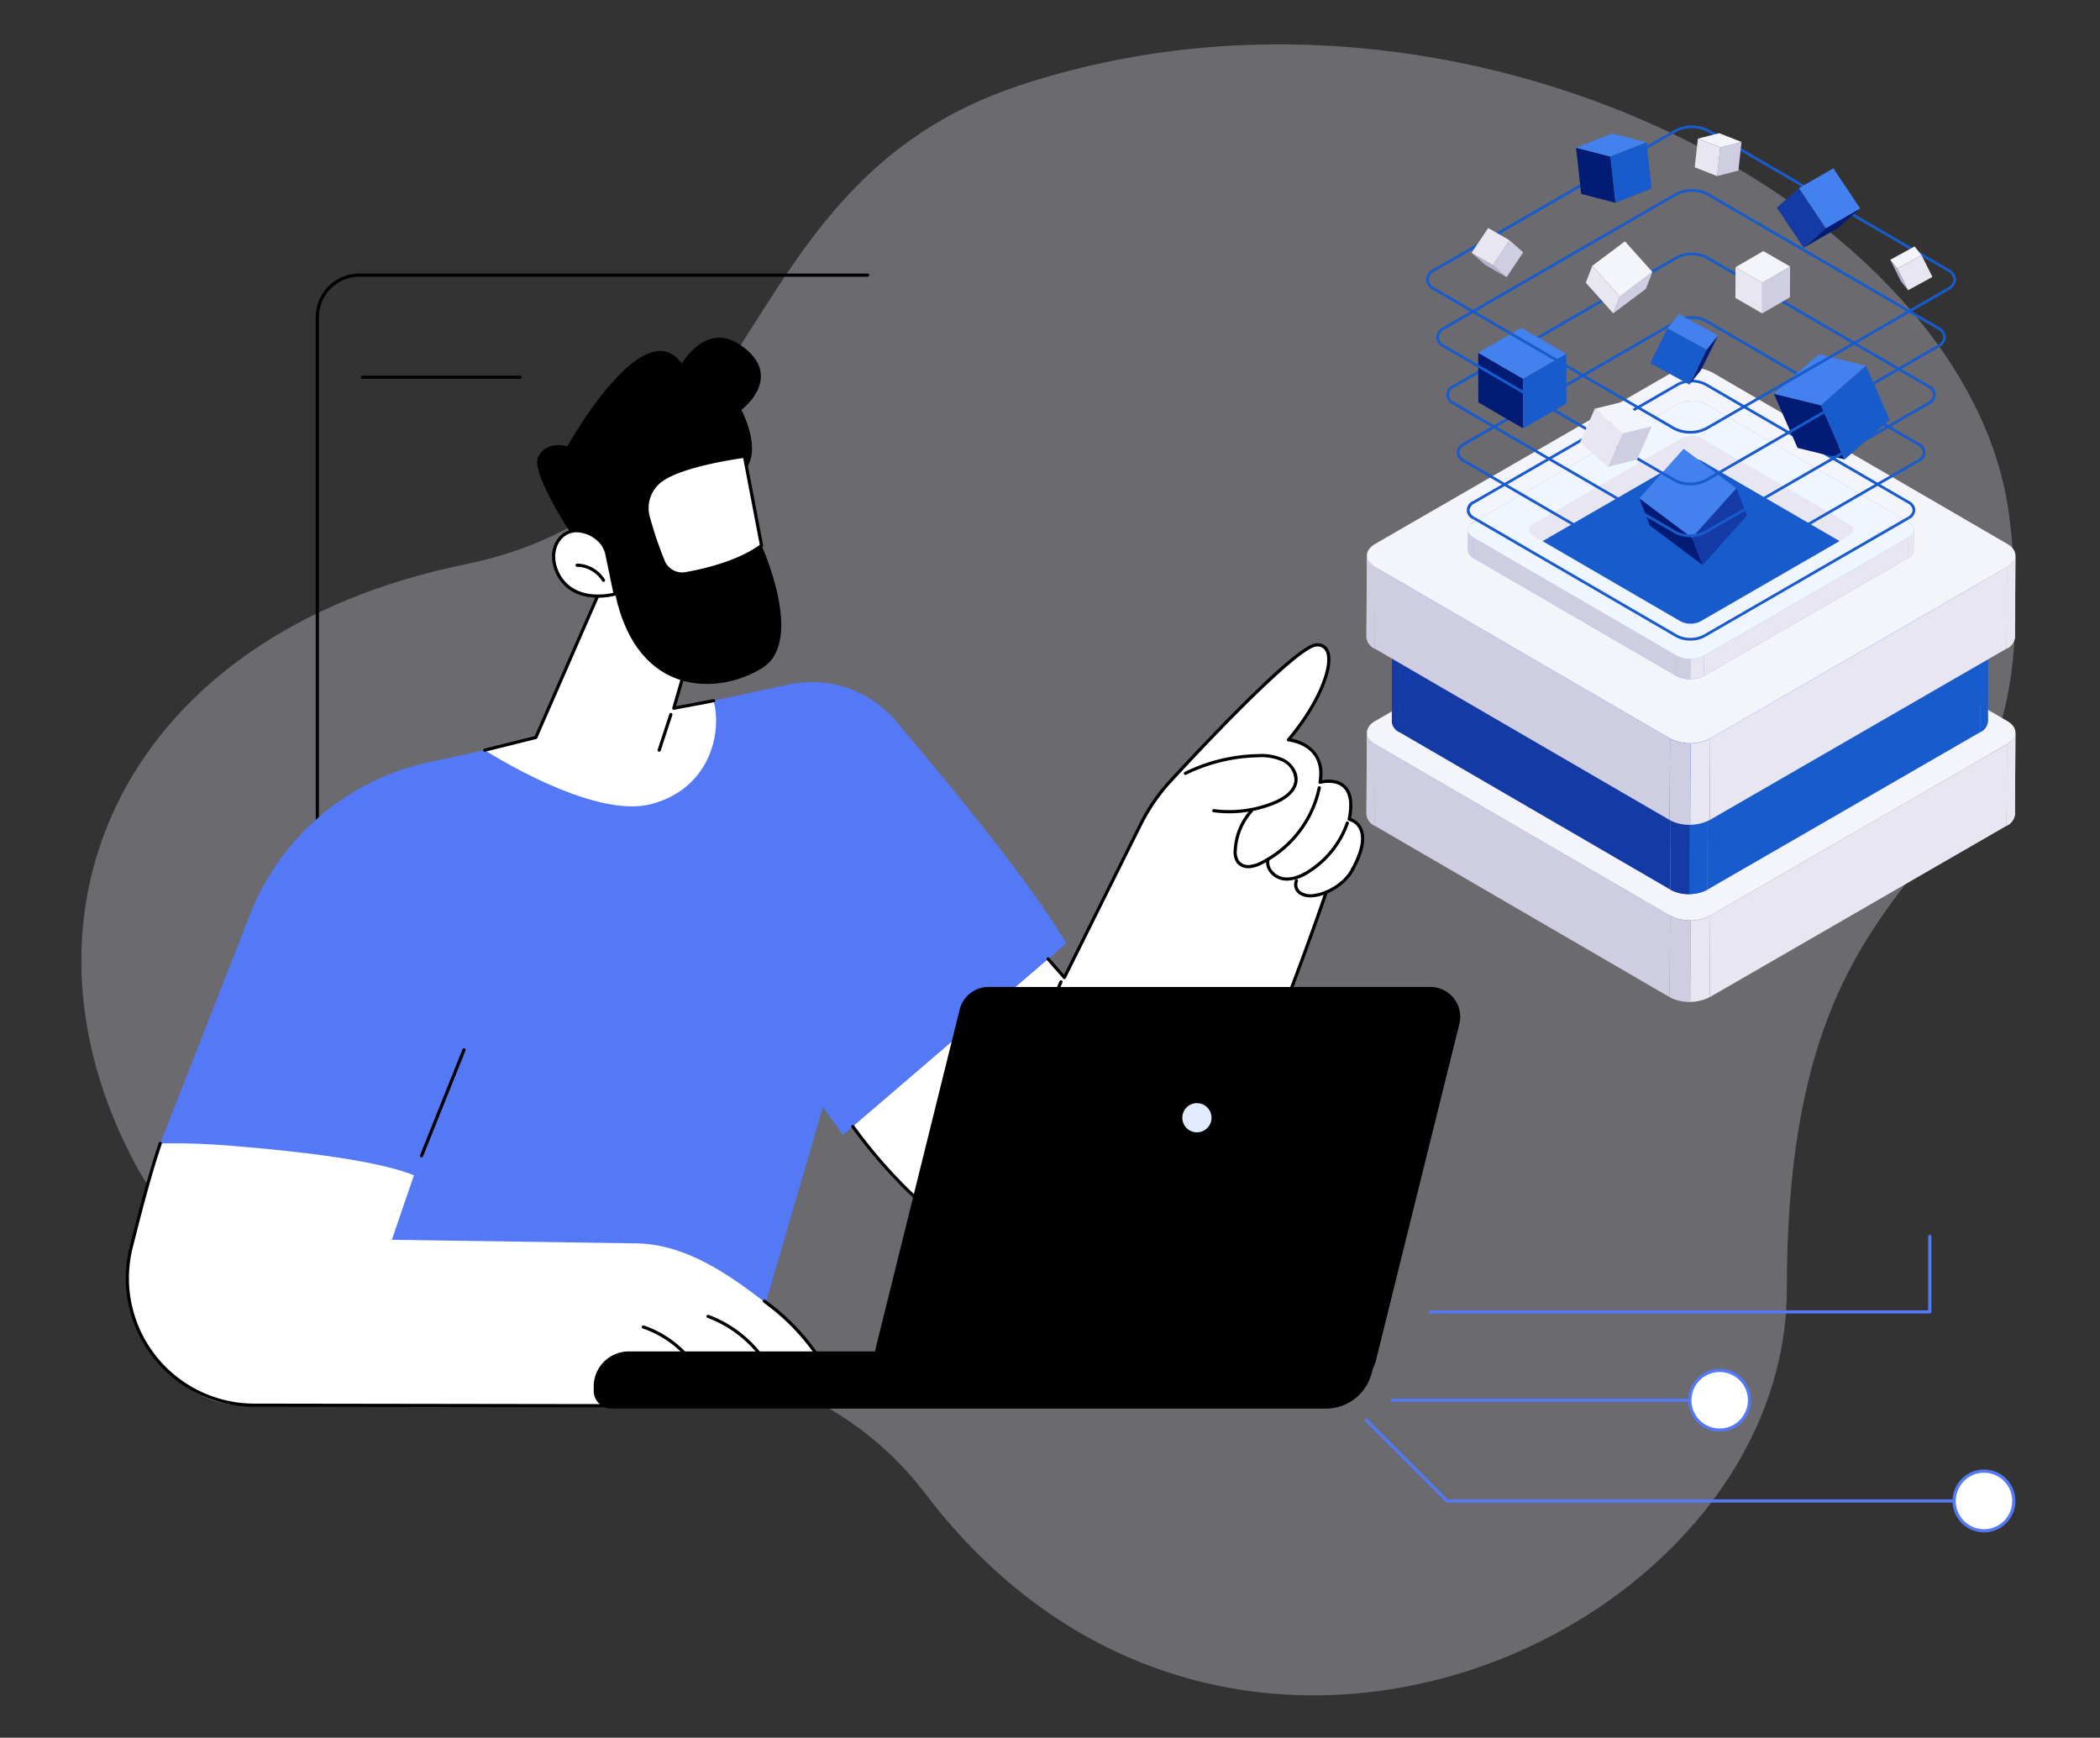 <svg xmlns="http://www.w3.org/2000/svg" width="568" height="470"><rect width="100%" height="100%" fill="#333333" stroke="none"/><defs><clipPath id="h"><path data-name="Path 17262" d="m99.992 78.519-.1 35.546a3.53 3.53 0 0 0 2.079-2.908l.106-35.546a3.527 3.527 0 0 1-2.081 2.908" transform="translate(-99.887 -75.611)" fill="none"/></clipPath><clipPath id="a"><path data-name="Rectangle 1649" fill="#e7e6f1" d="M0 0h523.122v446.547H0z"/></clipPath><clipPath id="c"><path data-name="Rectangle 1636" fill="none" d="M0 0h175.53v237.068H0z"/></clipPath><clipPath id="d"><path data-name="Path 17246" d="M0 120.881A3.807 3.807 0 0 0 2.228 124l.116-22.052A3.81 3.81 0 0 1 .116 98.83Z" transform="translate(0 -98.83)" fill="none"/></clipPath><clipPath id="e"><path data-name="Path 17249" d="m104.309 101.966-.116 22.054a3.846 3.846 0 0 0 2.265-3.166l.116-22.05a3.838 3.838 0 0 1-2.265 3.162" transform="translate(-104.193 -98.804)" fill="none"/></clipPath><clipPath id="f"><path data-name="Path 17253" d="m49.461 128.6-.116 22.052a11.963 11.963 0 0 0 10.852 0l.116-22.052a11.963 11.963 0 0 1-10.852 0" transform="translate(-49.345 -128.604)" fill="none"/></clipPath><clipPath id="g"><path data-name="Path 17259" d="M4.134 111.181a3.5 3.5 0 0 0 2.047 2.868L6.289 78.5a3.5 3.5 0 0 1-2.047-2.867Z" transform="translate(-4.134 -75.635)" fill="none"/></clipPath><clipPath id="b"><path data-name="Rectangle 1635" fill="none" d="M0 0h511.121v340.475H0z"/></clipPath><clipPath id="i"><path data-name="Path 17267" d="m49.588 103-.106 35.546a10.991 10.991 0 0 0 9.969 0L59.559 103a11 11 0 0 1-9.971 0" transform="translate(-49.482 -102.998)" fill="none"/></clipPath><clipPath id="j"><path data-name="Path 17273" d="M0 92.05a3.809 3.809 0 0 0 2.228 3.121l.116-22.052A3.812 3.812 0 0 1 .116 70Z" transform="translate(0 -69.998)" fill="none"/></clipPath><clipPath id="k"><path data-name="Path 17276" d="m104.309 73.136-.116 22.052a3.842 3.842 0 0 0 2.265-3.164l.116-22.052a3.839 3.839 0 0 1-2.265 3.164" transform="translate(-104.193 -69.972)" fill="none"/></clipPath><clipPath id="l"><path data-name="Path 17280" d="m49.461 99.773-.116 22.051a11.953 11.953 0 0 0 10.852 0l.116-22.051a11.963 11.963 0 0 1-10.852 0" transform="translate(-49.345 -99.773)" fill="none"/></clipPath><clipPath id="m"><path data-name="Path 17286" d="M16.511 71.311a2.62 2.62 0 0 0 1.532 2.145l.081-5.492a2.614 2.614 0 0 1-1.532-2.145Z" transform="translate(-16.511 -65.819)" fill="none"/></clipPath><clipPath id="n"><path data-name="Path 17289" d="m88.21 67.976-.08 5.492a2.636 2.636 0 0 0 1.555-2.175l.08-5.439a2.673 2.673 0 0 1-1.555 2.122m1.555-2.122Z" transform="translate(-88.13 -65.802)" fill="none"/></clipPath><clipPath id="o"><path data-name="Path 17294" d="m50.508 86.285-.078 5.492a8.214 8.214 0 0 0 7.457 0l.081-5.492a8.221 8.221 0 0 1-7.46 0" transform="translate(-50.43 -86.285)" fill="none"/></clipPath></defs><g data-name="Group 13542"><path data-name="Rectangle 10767" fill="none" d="M0 0h568v470H0z"/><g data-name="Group 13541"><g data-name="Group 10804" opacity=".31"><g data-name="Group 10803" clip-path="url(#a)" transform="translate(22 12)"><path data-name="Path 17345" d="M253.46 11.213c-80.537 26.846-66.943 112.537-149.8 129.463-91.278 18.645-126.127 92.97-89.034 162.258s160.292 18.816 213.613 89c81.885 107.782 233.059 38.237 233.059-55.29 0-134.377 73.517-98.668 60.219-208.549C511.38 44.363 373.139-28.68 253.46 11.213" fill="#e7e6f1"/></g></g><g data-name="Group 10802"><g data-name="Group 10750"><g data-name="Group 10749" transform="translate(34.001 73.988)" clip-path="url(#b)"><path data-name="Path 17207" d="M132.387 248.198H63.161a11.781 11.781 0 0 1-11.767-11.767V11.767A11.781 11.781 0 0 1 63.161-.002h137.494a.432.432 0 1 1 0 .863H63.161a10.916 10.916 0 0 0-10.9 10.9v224.674a10.916 10.916 0 0 0 10.9 10.9h69.226a.432.432 0 0 1 0 .863"/><path data-name="Path 17208" d="M106.703 28.476H64.061a.432.432 0 0 1 0-.863h42.642a.432.432 0 0 1 0 .863"/><path data-name="Path 17209" d="m188.579 225.42-19.086 65.412-137.254-13.094 3.384-39.988-27.05-.507 25.05-63.9a67.215 67.215 0 0 1 48.374-41.168c30.057-6.5 72.273-15.622 97.3-21.012a29.8 29.8 0 0 1 29.082 9.953c13.5 16.051 34.811 41.422 46.062 60.028l-60.453 51.838Z" fill="#5479f7"/><path data-name="Path 17210" d="M80.014 239.043a.432.432 0 0 1-.4-.592l11.49-28.643a.431.431 0 1 1 .8.321l-11.49 28.643a.431.431 0 0 1-.4.271"/><path data-name="Path 17211" d="M330.93 147.585c2.637-12.9-7.892-10-7.892-10 1.812-10.581-8.542-11.472-8.542-11.472 11.085-13.191 14.094-26.354 7.341-25.627-5.212.562-28.652 25.3-39.085 36.571a51.1 51.1 0 0 0-8.245 11.936l-20.614 41.395-4.412-4.987-52.809 45.283a137.151 137.151 0 0 0 41.1 37.46 36.789 36.789 0 0 0 51.549-14.662c17.945-34.55 35.382-86.172 35.382-86.172 3.325 0 7.166-6.217 7.166-6.217 6.539-11.982-.94-13.505-.94-13.505" fill="#fff"/><path data-name="Path 17212" d="M256.552 273.818a36.843 36.843 0 0 1-19-5.305 136.827 136.827 0 0 1-41.231-37.578.432.432 0 0 1 .7-.5 135.96 135.96 0 0 0 40.978 37.334 36.357 36.357 0 0 0 50.945-14.491c17.724-34.125 35.181-85.595 35.355-86.11a.432.432 0 1 1 .818.276c-.174.516-17.653 52.049-35.407 86.232a36.955 36.955 0 0 1-22.934 18.707 37.46 37.46 0 0 1-10.219 1.433"/><path data-name="Path 17213" d="M253.89 190.817a.431.431 0 0 1-.323-.146l-4.412-4.986a.432.432 0 1 1 .646-.572l3.988 4.507 20.329-40.821a51.518 51.518 0 0 1 8.315-12.037c12.47-13.469 34.164-36.147 39.355-36.707a3.211 3.211 0 0 1 3.492 1.628c2.2 4.121-2.166 14.62-9.963 24.113a10.956 10.956 0 0 1 6.569 3.737 9.752 9.752 0 0 1 1.671 7.5c1.3-.23 4.295-.5 6.316 1.4 1.821 1.7 2.343 4.682 1.556 8.857a5.183 5.183 0 0 1 2.982 2.709c1.223 2.631.5 6.435-2.163 11.305a.432.432 0 1 1-.758-.413c2.479-4.542 3.221-8.177 2.145-10.513a4.277 4.277 0 0 0-2.793-2.363.433.433 0 0 1-.335-.509c.831-4.063.42-6.9-1.22-8.44-2.234-2.093-6.1-1.07-6.135-1.06a.432.432 0 0 1-.539-.489c.522-3.052.05-5.557-1.4-7.444-2.4-3.109-6.707-3.521-6.75-3.525a.432.432 0 0 1-.293-.708c8.7-10.349 12.146-20.383 10.355-23.744a2.411 2.411 0 0 0-2.638-1.176c-3.535.381-18.045 14-38.815 36.435a50.649 50.649 0 0 0-8.182 11.829l-20.614 41.394a.432.432 0 0 1-.33.235.405.405 0 0 1-.056 0"/><path data-name="Path 17214" d="M243.974 213.328a.432.432 0 0 1-.4-.6l8.983-21.288a.432.432 0 1 1 .795.336l-8.982 21.288a.432.432 0 0 1-.4.264"/><path data-name="Path 17215" d="M298.478 145.981a32.5 32.5 0 0 1-4.233-.277.432.432 0 0 1 .113-.856 31.713 31.713 0 0 0 16.2-2.121c1.955-.807 5.277-2.606 5.543-5.589a5.658 5.658 0 0 0-3.284-5.167 13.872 13.872 0 0 0-6.626-1.13 46.032 46.032 0 0 0-19.387 4.733.432.432 0 0 1-.383-.774 46.9 46.9 0 0 1 19.753-4.823 14.638 14.638 0 0 1 7.038 1.226c2.039 1.051 3.989 3.317 3.749 6.01-.306 3.438-3.937 5.429-6.074 6.31a32.58 32.58 0 0 1-12.411 2.456"/><path data-name="Path 17216" d="M303.691 160.841a3.991 3.991 0 0 1-3.171-1.391 5.339 5.339 0 0 1-.836-3.607 17.58 17.58 0 0 1 4.493-10.807.432.432 0 1 1 .641.578 16.715 16.715 0 0 0-4.271 10.275 4.568 4.568 0 0 0 .65 3.025 3.26 3.26 0 0 0 2.742 1.056 8.418 8.418 0 0 0 3.12-.993 29.134 29.134 0 0 0 15.355-19.991.432.432 0 0 1 .846.17 30.014 30.014 0 0 1-15.818 20.595 9.185 9.185 0 0 1-3.452 1.081q-.151.009-.3.009"/><path data-name="Path 17217" d="M314.139 164.203a7.076 7.076 0 0 1-1.11-.086 5.813 5.813 0 0 1-3.734-2.313 4.232 4.232 0 0 1-.8-3.179.431.431 0 1 1 .85.145 3.368 3.368 0 0 0 .655 2.531 5 5 0 0 0 3.169 1.963c1.916.3 4.05-.3 6.529-1.858a25.114 25.114 0 0 0 10.321-12.943.432.432 0 0 1 .815.285 25.979 25.979 0 0 1-10.682 13.387 11.493 11.493 0 0 1-6.013 2.066"/><path data-name="Path 17218" d="M320.401 168.723a5.139 5.139 0 0 1-2.838-.74 3.162 3.162 0 0 1-1.274-3.984.432.432 0 0 1 .76.41 2.317 2.317 0 0 0 .982 2.849 5.1 5.1 0 0 0 3.531.514c3.985-.573 8.342-3.59 9.918-6.868a.432.432 0 1 1 .778.374c-1.688 3.511-6.333 6.739-10.573 7.348a9.048 9.048 0 0 1-1.285.1"/><path data-name="Path 17219" d="M193.985 306.073H32.665c-18.1.721-36.284-20.358-31.663-40.536a591.288 591.288 0 0 0 3.171-12.811 110.306 110.306 0 0 1 4.4-15.483 94.37 94.37 0 0 1 .772-1.969 186.52 186.52 0 0 1 19.564.672c11.239.923 37.4 3.246 49.054 7.943l-5.985 17.456 65.556.954c14.371 0 26.625 9.107 37.956 17.946 7.686 6 14.944 14.372 18.495 25.828" fill="#fff"/><path data-name="Path 17220" d="m193.985 306.732-159.179-.228A34.8 34.8 0 0 1 .889 263.943l.394-1.56c1.959-7.754 4.641-18.374 7.655-27.249a.432.432 0 0 1 .818.278c-3 8.842-5.68 19.442-7.635 27.182l-.392 1.551a33.932 33.932 0 0 0 33.078 41.5l158.564.227a58.219 58.219 0 0 0-19.217-26.33l-1.639-1.25a.432.432 0 1 1 .523-.687l1.64 1.25a59.158 59.158 0 0 1 19.716 27.3.432.432 0 0 1-.407.576"/><path data-name="Path 17221" d="M175.962 300.333a.431.431 0 0 1-.4-.269 31.532 31.532 0 0 0-18.163-17.594.432.432 0 1 1 .318-.8 32.375 32.375 0 0 1 18.643 18.071.432.432 0 0 1-.4.595"/><path data-name="Path 17222" d="M156.505 300.332a.432.432 0 0 1-.394-.256 27.681 27.681 0 0 0-16.215-14.735.432.432 0 1 1 .275-.818 28.556 28.556 0 0 1 16.728 15.2.431.431 0 0 1-.394.607"/><path data-name="Path 17223" d="M324.653 306.993H131.41a4.83 4.83 0 0 1-4.83-4.83v-1.137a9.5 9.5 0 0 1 9.5-9.5h202.5l-1.626 6.04a12.739 12.739 0 0 1-12.3 9.427"/><path data-name="Path 17224" d="M330.302 299.991h-119.5a7.854 7.854 0 0 1-7.624-9.744l22.585-91.111a7.855 7.855 0 0 1 7.624-5.965h119.5a7.855 7.855 0 0 1 7.624 9.744l-22.585 91.111a7.855 7.855 0 0 1-7.624 5.965"/><path data-name="Path 17225" d="M330.302 300.207h-119.5a8.071 8.071 0 0 1-7.834-10.012l22.585-91.11a8.056 8.056 0 0 1 7.833-6.129h119.5a8.071 8.071 0 0 1 7.833 10.012l-22.585 91.111a8.056 8.056 0 0 1-7.834 6.129m-96.915-106.82a7.625 7.625 0 0 0-7.414 5.8l-22.585 91.111a7.639 7.639 0 0 0 7.415 9.477h119.5a7.626 7.626 0 0 0 7.415-5.8l22.585-91.11a7.639 7.639 0 0 0-7.415-9.477Z"/><path data-name="Path 17226" d="M293.683 228.328a3.946 3.946 0 1 1-3.946-3.946 3.946 3.946 0 0 1 3.946 3.946" fill="#e2eaff"/><path data-name="Path 17227" d="m128.103 86.171-17.178 39.295-13.811 3.444s28.956 18.726 44.905 14.611c15.581-4.02 19.432-18.749 16.992-27.981l-10.758 2.028 4.5-15.593s-7.75-25.49-24.649-15.8" fill="#fff"/><path data-name="Path 17228" d="M97.112 129.341a.432.432 0 0 1-.1-.85l13.606-3.393 17.095-39.1a.431.431 0 0 1 .181-.2c4.22-2.419 8.259-2.893 12-1.408 8.952 3.55 13.1 16.893 13.272 17.46a.435.435 0 0 1 0 .245l-4.306 14.919 10.068-1.9a.432.432 0 0 1 .16.849l-10.757 2.028a.432.432 0 0 1-.495-.544l4.464-15.467c-.436-1.347-4.6-13.567-12.728-16.789-3.452-1.369-7.2-.936-11.131 1.285l-17.122 39.163a.432.432 0 0 1-.291.246l-13.811 3.444a.432.432 0 0 1-.1.013"/><path data-name="Path 17229" d="M144.293 129.339a.425.425 0 0 1-.134-.022.431.431 0 0 1-.276-.544l3.149-9.616a.432.432 0 1 1 .82.268l-3.15 9.616a.432.432 0 0 1-.41.3"/><path data-name="Path 17230" d="M123 74.218s-13.915-20.094-11.41-24.717 7.829-2.721 7.829-2.721 20.645-37.089 30.98-22.406c0 0 6.275-11.153 15.4-5.339s6.581 13.041.735 17.855c0 0 5.887 10.916.8 16.443s.731 18.685 4.653 20.239c0 0 11.737 25.713.333 33.009s-33.827 8.541-39.923-19.911Z"/><path data-name="Path 17231" d="m130.153 75.895 2.238 10.775s-11.118 3.25-15.5-5.51c-4.022-8.035 3.151-15.474 10.761-9.378a7.122 7.122 0 0 1 2.5 4.113" fill="#fff"/><path data-name="Path 17232" d="M127.76 87.671c-3.706 0-8.65-1.1-11.261-6.318-2.019-4.034-1.413-8.48 1.474-10.814 2.121-1.714 5.846-2.376 9.943.906a7.562 7.562 0 0 1 2.657 4.362l2.238 10.775a.432.432 0 0 1-.3.5 19.063 19.063 0 0 1-4.749.587m-5.734-17.688a5.488 5.488 0 0 0-3.511 1.228c-2.1 1.7-3.387 5.475-1.244 9.756 3.724 7.439 12.646 5.841 14.61 5.386l-2.154-10.37a6.7 6.7 0 0 0-2.351-3.864 8.732 8.732 0 0 0-5.35-2.136"/><path data-name="Path 17233" d="M129.224 83.391a.431.431 0 0 1-.37-.209 8.134 8.134 0 0 0-6.779-3.864.432.432 0 0 1 0-.863 9.014 9.014 0 0 1 7.512 4.282.432.432 0 0 1-.369.654"/><path data-name="Path 17234" d="M167.359 49.415s-16.158 2.031-22.385 6.388a9.289 9.289 0 0 0-3.607 10.17 104.679 104.679 0 0 0 4.06 11.951 5.552 5.552 0 0 0 6.047 3.252c5.174-.9 14.32-3.051 20.505-7.6Z" fill="#fff"/><path data-name="Path 17235" d="M150.509 81.691a5.967 5.967 0 0 1-5.477-3.595 106.576 106.576 0 0 1-4.08-12.005 9.728 9.728 0 0 1 3.774-10.642c6.243-4.367 21.915-6.379 22.579-6.462a.427.427 0 0 1 .478.347l4.622 24.159a.432.432 0 0 1-.168.429c-6.3 4.639-15.667 6.8-20.687 7.679a6.053 6.053 0 0 1-1.041.09m16.5-31.794c-2.526.349-16.263 2.392-21.791 6.259a8.865 8.865 0 0 0-3.438 9.7 101.957 101.957 0 0 0 4.042 11.9 5.107 5.107 0 0 0 5.578 3c4.887-.854 13.944-2.94 20.1-7.365Z"/><path data-name="Path 17236" d="M487.959 281.284H352.876a.432.432 0 1 1 0-.863h134.651v-19.957a.432.432 0 1 1 .863 0v20.388a.431.431 0 0 1-.431.432" fill="#5479f7"/><path data-name="Path 17237" d="M431.135 305.171h-88.6a.432.432 0 0 1 0-.863h88.6a.432.432 0 0 1 0 .863" fill="#5479f7"/><path data-name="Path 17238" d="M502.623 332.408H357.384a.431.431 0 0 1-.305-.126l-21.893-21.894a.432.432 0 0 1 .61-.61l21.767 21.767h145.061a.432.432 0 0 1 0 .863" fill="#5479f7"/><path data-name="Path 17239" d="M510.686 331.977a8.067 8.067 0 1 1-8.067-8.067 8.067 8.067 0 0 1 8.067 8.067" fill="#fff"/><path data-name="Path 17240" d="M502.622 340.475a8.5 8.5 0 1 1 8.5-8.5 8.508 8.508 0 0 1-8.5 8.5m0-16.133a7.635 7.635 0 1 0 7.635 7.635 7.643 7.643 0 0 0-7.635-7.635" fill="#5479f7"/><path data-name="Path 17241" d="M439.198 304.74a8.067 8.067 0 1 1-8.067-8.067 8.067 8.067 0 0 1 8.067 8.067" fill="#fff"/><path data-name="Path 17242" d="M431.131 313.238a8.5 8.5 0 1 1 8.5-8.5 8.508 8.508 0 0 1-8.5 8.5m0-16.133a7.635 7.635 0 1 0 7.635 7.635 7.644 7.644 0 0 0-7.635-7.635" fill="#5479f7"/></g></g><g data-name="Group 10801"><g data-name="Group 10752"><g data-name="Group 10751" clip-path="url(#c)" transform="translate(369.592 33.933)"><path data-name="Path 17243" d="M.116 164.235 0 186.287a3.809 3.809 0 0 0 2.228 3.119l.116-22.052a3.812 3.812 0 0 1-2.228-3.119" fill="#cfcde2"/></g></g><g data-name="Group 10754"><g data-name="Group 10753" clip-path="url(#d)" fill="#cfcde2" transform="translate(369.592 198.169)"><path data-name="Path 17244" d="M.116-.002 0 22.05a2.7 2.7 0 0 0 .218 1.049L.336 1.047A2.7 2.7 0 0 1 .117-.002"/><path data-name="Path 17245" d="M.335 1.047.219 23.099a4.562 4.562 0 0 0 2.009 2.072l.118-22.052A4.558 4.558 0 0 1 .335 1.047"/></g></g><g data-name="Group 10756"><g data-name="Group 10755" clip-path="url(#c)" transform="translate(369.592 33.933)"><path data-name="Path 17247" d="m175.412 186.243.116-22.052a3.836 3.836 0 0 1-2.263 3.164l-.116 22.052a3.836 3.836 0 0 0 2.263-3.164" fill="#e7e6f1"/></g></g><g data-name="Group 10758"><g data-name="Group 10757" clip-path="url(#e)" transform="translate(542.741 198.126)"><path data-name="Path 17248" d="M.116 3.162 0 25.214a3.836 3.836 0 0 0 2.263-3.164L2.379-.002A3.834 3.834 0 0 1 .116 3.162" fill="#e7e6f1"/></g></g><g data-name="Group 10760"><g data-name="Group 10759" clip-path="url(#c)" transform="translate(369.592 33.933)"><path data-name="Path 17250" d="m2.346 167.356-.116 22.052 79.773 46.359.116-22.052Z" fill="#cfcde2"/><path data-name="Path 17251" d="m92.969 213.716-.116 22.052 80.3-46.359.118-22.052Z" fill="#e7e6f1"/></g></g><g data-name="Group 10762"><g data-name="Group 10761" clip-path="url(#f)" transform="translate(451.594 247.648)"><path data-name="Path 17252" d="m5.675 1.301-.116 22.052a11.05 11.05 0 0 0 5.293-1.3l.117-22.057a11.027 11.027 0 0 1-5.293 1.3" fill="#e7e6f1"/></g></g><g data-name="Group 10764"><g data-name="Group 10763" clip-path="url(#c)" transform="translate(369.592 33.933)"><path data-name="Path 17254" d="M2.382 161.07c-3 1.735-3.021 4.55-.035 6.285l79.773 46.36a11.96 11.96 0 0 0 10.85 0l80.3-46.359c3-1.733 3.02-4.548.035-6.285l-79.778-46.36a11.965 11.965 0 0 0-10.85 0Z" fill="#f4f4fb"/><path data-name="Path 17255" d="m82.12 213.711-.116 22.052a11.082 11.082 0 0 0 5.557 1.3l.116-22.051a11.083 11.083 0 0 1-5.557-1.3" fill="#cfcde2"/><path data-name="Path 17256" d="m6.976 125.691-.108 35.546a3.5 3.5 0 0 0 2.049 2.868l.106-35.549a3.5 3.5 0 0 1-2.047-2.867" fill="#133aa5"/></g></g><g data-name="Group 10766"><g data-name="Group 10765" clip-path="url(#g)" fill="#133aa5" transform="translate(376.462 159.624)"><path data-name="Path 17257" d="m.106 0-.108 35.546a2.505 2.505 0 0 0 .2.964L.307.965a2.482 2.482 0 0 1-.2-.964"/><path data-name="Path 17258" d="M.307.964.199 36.51a4.2 4.2 0 0 0 1.848 1.9l.106-35.546A4.2 4.2 0 0 1 .307.964"/></g></g><g data-name="Group 10768"><g data-name="Group 10767" clip-path="url(#c)" transform="translate(369.592 33.933)"><path data-name="Path 17260" d="m168.072 161.197.108-35.546a3.532 3.532 0 0 1-2.081 2.908l-.108 35.546a3.529 3.529 0 0 0 2.081-2.908" fill="#185bcc"/></g></g><g data-name="Group 10770"><g data-name="Group 10769" clip-path="url(#h)" transform="translate(535.585 159.584)"><path data-name="Path 17261" d="m.106 2.908-.108 35.546a3.529 3.529 0 0 0 2.081-2.908L2.187 0A3.529 3.529 0 0 1 .106 2.908" fill="#185bcc"/></g></g><g data-name="Group 10772"><g data-name="Group 10771" clip-path="url(#c)" transform="translate(369.592 33.933)"><path data-name="Path 17263" d="m9.025 128.558-.108 35.546 73.312 42.6.108-35.546Z" fill="#133aa5"/><path data-name="Path 17264" d="m92.307 171.162-.108 35.546 73.793-42.6.106-35.546Z" fill="#185bcc"/><path data-name="Path 17265" d="m82.336 171.165-.108 35.546a10.988 10.988 0 0 0 9.973 0l.106-35.546a11 11 0 0 1-9.971 0" fill="#185bcc"/></g></g><g data-name="Group 10774"><g data-name="Group 10773" clip-path="url(#i)" transform="translate(451.822 205.096)"><path data-name="Path 17266" d="m5.213 1.195-.106 35.546a10.151 10.151 0 0 0 4.864-1.195L10.077.002a10.146 10.146 0 0 1-4.864 1.195" fill="#185bcc"/></g></g><g data-name="Group 10776"><g data-name="Group 10775" clip-path="url(#c)" transform="translate(369.592 33.933)"><path data-name="Path 17268" d="M9.057 122.783c-2.762 1.593-2.779 4.181-.034 5.772l73.312 42.605a11 11 0 0 0 9.971 0l73.793-42.6c2.76-1.594 2.775-4.181.032-5.776L92.818 80.179a11 11 0 0 0-9.971 0Z" fill="#185bcc"/><path data-name="Path 17269" d="m82.336 171.165-.108 35.546a10.184 10.184 0 0 0 5.107 1.195l.108-35.546a10.181 10.181 0 0 1-5.107-1.195" fill="#133aa5"/><path data-name="Path 17270" d="M.116 116.325 0 138.375a3.809 3.809 0 0 0 2.228 3.121l.116-22.052a3.812 3.812 0 0 1-2.228-3.119" fill="#cfcde2"/></g></g><g data-name="Group 10778"><g data-name="Group 10777" clip-path="url(#j)" fill="#cfcde2" transform="translate(369.592 150.256)"><path data-name="Path 17271" d="M.116.002 0 22.052a2.7 2.7 0 0 0 .218 1.05L.336 1.049A2.7 2.7 0 0 1 .116.002"/><path data-name="Path 17272" d="M.335 1.049.219 23.101a4.562 4.562 0 0 0 2.009 2.072L2.346 3.12A4.558 4.558 0 0 1 .335 1.049"/></g></g><g data-name="Group 10780"><g data-name="Group 10779" clip-path="url(#c)" transform="translate(369.592 33.933)"><path data-name="Path 17274" d="m175.412 138.332.116-22.052a3.836 3.836 0 0 1-2.263 3.164l-.116 22.052a3.836 3.836 0 0 0 2.263-3.164" fill="#e7e6f1"/></g></g><g data-name="Group 10782"><g data-name="Group 10781" clip-path="url(#k)" transform="translate(542.741 150.213)"><path data-name="Path 17275" d="M.116 3.164 0 25.216a3.836 3.836 0 0 0 2.263-3.164L2.379 0A3.836 3.836 0 0 1 .116 3.164" fill="#e7e6f1"/></g></g><g data-name="Group 10784"><g data-name="Group 10783" clip-path="url(#c)" transform="translate(369.592 33.933)"><path data-name="Path 17277" d="m2.346 119.444-.117 22.052 79.773 46.359.116-22.052Z" fill="#cfcde2"/><path data-name="Path 17278" d="m92.969 165.803-.116 22.052 80.3-46.359.118-22.052Z" fill="#e7e6f1"/></g></g><g data-name="Group 10786"><g data-name="Group 10785" clip-path="url(#l)" transform="translate(451.594 199.736)"><path data-name="Path 17279" d="m5.675 1.299-.116 22.052a11.032 11.032 0 0 0 5.293-1.3l.117-22.053a11.027 11.027 0 0 1-5.293 1.3" fill="#e7e6f1"/></g></g><g data-name="Group 10788"><g data-name="Group 10787" clip-path="url(#c)" transform="translate(369.592 33.933)"><path data-name="Path 17281" d="M2.382 113.159c-3 1.735-3.021 4.55-.035 6.285l79.773 46.359a11.96 11.96 0 0 0 10.85 0l80.3-46.359c3-1.735 3.02-4.55.035-6.285l-79.778-46.36a11.96 11.96 0 0 0-10.85 0Z" fill="#f4f4fb"/><path data-name="Path 17282" d="M27.527 109.42v-.042l-.081 5.492a2.031 2.031 0 0 0 .035.332c.008.035.018.068.027.1a1.734 1.734 0 0 0 .071.229c.007.018.01.038.018.056s.02.033.027.052a2.522 2.522 0 0 0 .156.284c.013.022.023.043.038.065a2.657 2.657 0 0 0 .268.327c.025.027.053.053.08.08a3.573 3.573 0 0 0 .261.252c.037.028.071.058.11.086a4.506 4.506 0 0 0 .43.288l54.835 31.867a5.861 5.861 0 0 0 .836.394c.1.038.211.061.314.1.2.065.4.135.613.184.13.03.264.043.4.066.2.037.392.076.595.1.145.017.291.017.435.025.194.012.387.028.582.027h.033c.189 0 .362-.022.537-.033.141-.01.284-.012.425-.027.194-.023.384-.063.575-.1.13-.023.263-.04.389-.07.208-.048.4-.116.6-.183.1-.033.209-.056.307-.095a5.9 5.9 0 0 0 .819-.386l55.194-31.867a2.639 2.639 0 0 0 1.555-2.174l.08-5.494v.008a2.611 2.611 0 0 0-1.531-2.152L91.727 75.338a8.228 8.228 0 0 0-7.458 0l-55.194 31.865a2.615 2.615 0 0 0-1.548 2.217m.03.286c.007.035.018.071.027.108l-.025-.1Zm.6 1.122c.027.028.057.055.085.083-.027-.027-.056-.053-.081-.08m.352.322c.027.022.053.043.081.063-.028-.02-.053-.042-.08-.061m-.859-1.112a1.3 1.3 0 0 0 .028.071l-.028-.068Zm120.22.191c.022-.043.038-.088.056-.131-.02.043-.035.088-.056.131m.194-.578c.008-.047.008-.093.013-.138-.005.045-.005.091-.013.138m-.073.291c.015-.045.023-.09.035-.135-.012.045-.02.09-.035.135m-.51.841c.037-.04.065-.081.1-.121-.033.04-.061.081-.1.121m.219-.273c.028-.042.05-.083.075-.125-.025.042-.047.083-.075.125m-.8.781c.035-.023.063-.05.095-.075-.032.025-.06.052-.095.075m.316-.248c.043-.038.078-.076.118-.115-.04.038-.075.076-.118.115" fill="#98a4e0"/><path data-name="Path 17283" d="m27.52 109.378-.08 5.492a2.617 2.617 0 0 0 1.531 2.145l.081-5.492a2.616 2.616 0 0 1-1.532-2.145" fill="#cfcde2"/></g></g><g data-name="Group 10790"><g data-name="Group 10789" clip-path="url(#m)" fill="#cfcde2" transform="translate(397.03 143.311)"><path data-name="Path 17284" d="m.082 0-.08 5.492a1.845 1.845 0 0 0 .15.721L.232.721A1.845 1.845 0 0 1 .082 0"/><path data-name="Path 17285" d="m.231.721-.08 5.492a3.134 3.134 0 0 0 1.381 1.424l.08-5.492A3.134 3.134 0 0 1 .231.721"/></g></g><g data-name="Group 10792"><g data-name="Group 10791" clip-path="url(#c)" transform="translate(369.592 33.933)"><path data-name="Path 17287" d="m148.01 114.841.08-5.491a2.638 2.638 0 0 1-1.555 2.175l-.08 5.492a2.642 2.642 0 0 0 1.555-2.177" fill="#e7e6f1"/></g></g><g data-name="Group 10794"><g data-name="Group 10793" clip-path="url(#n)" transform="translate(516.047 143.283)"><path data-name="Path 17288" d="M.08 2.173 0 7.665A2.639 2.639 0 0 0 1.555 5.49l.08-5.492A2.636 2.636 0 0 1 .08 2.173" fill="#e7e6f1"/></g></g><g data-name="Group 10796"><g data-name="Group 10795" clip-path="url(#c)" transform="translate(369.592 33.933)"><path data-name="Path 17290" d="m29.05 111.524-.08 5.492 54.833 31.865.08-5.492Z" fill="#cfcde2"/><path data-name="Path 17291" d="m91.345 143.389-.08 5.492 55.189-31.867.08-5.492Z" fill="#e7e6f1"/></g></g><g data-name="Group 10798"><g data-name="Group 10797" clip-path="url(#o)" transform="translate(453.397 177.322)"><path data-name="Path 17292" d="M.08 0 0 5.492a7.618 7.618 0 0 0 3.819.894L3.9.894A7.638 7.638 0 0 1 .08 0" fill="#cfcde2"/><path data-name="Path 17293" d="m3.899.894-.08 5.492a7.566 7.566 0 0 0 3.638-.894L7.537 0a7.585 7.585 0 0 1-3.638.894" fill="#e7e6f1"/></g></g><g data-name="Group 10800"><g data-name="Group 10799" clip-path="url(#c)" transform="translate(369.592 33.933)"><path data-name="Path 17295" d="M29.075 107.204c-2.066 1.192-2.077 3.128-.025 4.321l54.835 31.865a8.224 8.224 0 0 0 7.457 0l55.194-31.865c2.064-1.193 2.076-3.128.023-4.321L91.725 75.338a8.217 8.217 0 0 0-7.458 0Z" fill="#eff6fe"/><path data-name="Path 17296" d="m130.517 110.93-2.558 1.477-37.58 21.7a5.982 5.982 0 0 1-5.431 0l-37.3-21.68-2.576-1.5c-1.487-.867-1.487-2.272.018-3.139l40.146-23.172a5.961 5.961 0 0 1 5.421 0l39.878 23.176c1.5.867 1.487 2.282-.018 3.139" fill="#e7e6f1"/><path data-name="Path 17297" d="m127.959 112.408-37.584 21.698a5.992 5.992 0 0 1-5.431 0l-37.3-21.68 37.59-21.7a5.961 5.961 0 0 1 5.421 0Z" fill="#185bcc"/><path data-name="Path 17298" d="m82.12 165.803-.116 22.052a11.082 11.082 0 0 0 5.557 1.3l.116-22.051a11.1 11.1 0 0 1-5.557-1.3" fill="#cfcde2"/><path data-name="Path 17299" d="m146.719 106.525-.371-.64a2.3 2.3 0 0 0 1.373-1.848 2.273 2.273 0 0 0-1.348-1.833L91.541 70.339a7.822 7.822 0 0 0-7.088 0l-55.194 31.865a2.3 2.3 0 0 0-1.371 1.85 2.274 2.274 0 0 0 1.348 1.83l-.371.638a2.642 2.642 0 0 1 .025-4.959l55.193-31.864a8.648 8.648 0 0 1 7.829 0l54.833 31.867a2.958 2.958 0 0 1 1.717 2.473 2.988 2.988 0 0 1-1.742 2.486" fill="#185bcc"/><path data-name="Path 17300" d="m149.405 91.03-.371-.64a2.421 2.421 0 0 0 1.444-1.948 2.4 2.4 0 0 0-1.419-1.931L91.714 53.189a8.2 8.2 0 0 0-7.428 0L26.574 86.512a2.422 2.422 0 0 0-1.442 1.948 2.39 2.39 0 0 0 1.418 1.931l-.371.638a3.079 3.079 0 0 1-1.786-2.571 3.11 3.11 0 0 1 1.813-2.586L83.921 52.55a9.007 9.007 0 0 1 8.168 0l57.342 33.323a2.748 2.748 0 0 1-.027 5.157" fill="#185bcc"/><path data-name="Path 17301" d="m152.09 75.536-.371-.64a2.538 2.538 0 0 0 1.514-2.047 2.506 2.506 0 0 0-1.487-2.027L91.898 36.039a8.574 8.574 0 0 0-7.769 0l-60.24 34.78a2.133 2.133 0 0 0-.025 4.075l-.372.638a2.851 2.851 0 0 1 .028-5.354l60.238-34.777a9.388 9.388 0 0 1 8.512 0l59.846 34.78a2.851 2.851 0 0 1-.027 5.354" fill="#185bcc"/><path data-name="Path 17302" d="m154.776 60.041-.371-.64a2.66 2.66 0 0 0 1.585-2.145 2.627 2.627 0 0 0-1.557-2.127L92.077 18.891a8.947 8.947 0 0 0-8.11 0L21.203 55.128a2.662 2.662 0 0 0-1.585 2.144 2.635 2.635 0 0 0 1.559 2.129l-.372.638a3.322 3.322 0 0 1-1.926-2.767 3.354 3.354 0 0 1 1.954-2.785l62.764-36.236a9.771 9.771 0 0 1 8.852 0l62.354 36.237a3.317 3.317 0 0 1 1.926 2.767 3.347 3.347 0 0 1-1.954 2.785" fill="#185bcc"/><path data-name="Path 17303" d="m157.461 44.546-.371-.64a2.786 2.786 0 0 0 1.657-2.245 2.749 2.749 0 0 0-1.629-2.227L92.257 1.741a9.339 9.339 0 0 0-8.452 0L18.52 39.434a2.78 2.78 0 0 0-1.655 2.245 2.75 2.75 0 0 0 1.627 2.227l-.371.638a3.438 3.438 0 0 1-2-2.865 3.476 3.476 0 0 1 2.026-2.885L83.436 1.1a10.141 10.141 0 0 1 9.191 0l64.864 37.7a3.441 3.441 0 0 1 2 2.867 3.473 3.473 0 0 1-2.026 2.883" fill="#185bcc"/><path data-name="Path 17304" d="m133.541 22.437-5.979 5.268-9.3 5.371 5.979-5.27Z" fill="#021b74"/><path data-name="Path 17305" d="m124.24 27.811-5.979 5.268-7.255-10.846 5.979-5.268Z" fill="#133aa5"/><path data-name="Path 17306" d="m126.282 11.594 7.259 10.847-9.3 5.371-7.26-10.849Z" fill="#4281ee"/><path data-name="Path 17307" d="m129.35 90.339-12.746-3.122-6.413-14.646 12.746 3.124Z" fill="#021b74"/><path data-name="Path 17308" d="m122.938 75.695-12.747-3.122 12.174-10.7 12.746 3.123Z" fill="#4281ee"/><path data-name="Path 17309" d="m135.113 64.992 6.413 14.644-12.176 10.703-6.411-14.643Z" fill="#185bcc"/><path data-name="Path 17310" d="m42.401 81.95-12.14-7.054-.037-13.424 12.138 7.054Z" fill="#021b74"/><path data-name="Path 17311" d="m42.363 68.527-12.138-7.055 11.681-6.745 12.139 7.054Z" fill="#4281ee"/><path data-name="Path 17312" d="m54.046 61.781.038 13.423-11.682 6.747-.038-13.424Z" fill="#185bcc"/><path data-name="Path 17313" d="m87.357 70.091-10.626-5.8 4.707-9.451 10.626 5.8Z" fill="#185bcc"/><path data-name="Path 17314" d="m92.063 60.64-10.626-5.8 3.078-3.847 10.626 5.8Z" fill="#4281ee"/><path data-name="Path 17315" d="m95.141 56.792-4.708 9.451-3.078 3.849 4.708-9.451Z" fill="#021b74"/><path data-name="Path 17316" d="m90.91 118.891-14.262-10.7-2.84-7.36 14.262 10.7Z" fill="#021b74"/><path data-name="Path 17317" d="m88.071 111.528-14.262-10.7 11.985-13.375 14.263 10.7Z" fill="#4281ee"/><path data-name="Path 17318" d="M102.901 105.513 90.91 118.889l-2.836-7.358 11.99-13.378Z" fill="#133aa5"/><path data-name="Path 17319" d="m67.363 20.911-9.285-2.388-1.384-12.505 9.29 2.388Z" fill="#021b74"/><path data-name="Path 17320" d="m65.983 8.406-9.29-2.388 9.771-3.84 9.291 2.389Z" fill="#4281ee"/><path data-name="Path 17321" d="m75.755 4.565 1.381 12.505-9.773 3.84-1.379-12.505Z" fill="#185bcc"/><path data-name="Path 17322" d="M87.609 139.327a7.947 7.947 0 0 1-3.91-.939l-54.833-31.865.371-.638 54.834 31.865a7.822 7.822 0 0 0 7.088 0l55.192-31.865.369.64-55.192 31.865a8.01 8.01 0 0 1-3.919.937" fill="#185bcc"/><path data-name="Path 17323" d="M87.599 125.332a8.292 8.292 0 0 1-4.08-.979L26.177 91.031l.372-.64 57.341 33.324a8.206 8.206 0 0 0 7.428 0l57.716-33.323.371.64-57.716 33.321a8.354 8.354 0 0 1-4.09.979" fill="#185bcc"/><path data-name="Path 17324" d="M87.59 111.334a8.649 8.649 0 0 1-4.251-1.019L23.491 75.534l.372-.638 59.848 34.78a8.579 8.579 0 0 0 7.769 0l60.241-34.78.369.64-60.235 34.78a8.715 8.715 0 0 1-4.261 1.019" fill="#185bcc"/><path data-name="Path 17325" d="M87.585 97.337a9 9 0 0 1-4.42-1.06L20.804 60.039l.372-.638 62.355 36.236a8.956 8.956 0 0 0 8.111 0l62.763-36.236.371.64-62.765 36.236a9.061 9.061 0 0 1-4.43 1.06" fill="#185bcc"/><path data-name="Path 17326" d="M87.572 83.342a9.338 9.338 0 0 1-4.592-1.1L18.115 44.545l.372-.638 64.866 37.695a9.321 9.321 0 0 0 8.45 0l65.287-37.693.371.64-65.287 37.693a9.422 9.422 0 0 1-4.6 1.1" fill="#185bcc"/><path data-name="Path 17327" d="m28.44 34.449 3.7 3.264 5.761 3.327-3.7-3.264Z" fill="#b5b2cf"/><path data-name="Path 17328" d="m34.2 37.775 3.7 3.264 4.5-6.719-3.7-3.264Z" fill="#cfcde2"/><path data-name="Path 17329" d="m32.936 27.73-4.5 6.719 5.761 3.327 4.5-6.719Z" fill="#e7e6f1"/><path data-name="Path 17330" d="m65.325 92.315 7.89-1.934 3.973-9.072-7.9 1.934Z" fill="#cfcde2"/><path data-name="Path 17331" d="m69.294 83.241 7.9-1.934-7.543-6.631-7.9 1.934Z" fill="#f4f4fb"/><path data-name="Path 17332" d="m61.755 76.611-3.972 9.072 7.542 6.628 3.972-9.072Z" fill="#e7e6f1"/><path data-name="Path 17333" d="m107.037 50.836 7.52-4.371.023-8.316-7.52 4.371Z" fill="#cfcde2"/><path data-name="Path 17334" d="m107.06 42.52 7.52-4.371-7.237-4.178-7.52 4.371Z" fill="#f4f4fb"/><path data-name="Path 17335" d="m99.823 38.341-.023 8.316 7.237 4.178.023-8.316Z" fill="#e7e6f1"/><path data-name="Path 17336" d="m146.496 44.562 6.584-3.593-2.916-5.855-6.584 3.593Z" fill="#e7e6f1"/><path data-name="Path 17337" d="m143.58 38.707 6.582-3.593-1.906-2.379-6.582 3.593Z" fill="#f4f4fb"/><path data-name="Path 17338" d="m141.674 36.324 2.916 5.855 1.906 2.387-2.916-5.855Z" fill="#b5b2cf"/><path data-name="Path 17339" d="m66.751 50.816 8.832-6.628 1.76-4.56-8.836 6.627Z" fill="#cfcde2"/><path data-name="Path 17340" d="m68.509 46.257 8.834-6.629-7.428-8.286-8.834 6.627Z" fill="#f4f4fb"/><path data-name="Path 17341" d="m59.325 42.529 7.426 8.292 1.758-4.56-7.427-8.287Z" fill="#e7e6f1"/><path data-name="Path 17342" d="m94.842 13.691 5.755-1.479.854-7.747-5.755 1.48Z" fill="#cfcde2"/><path data-name="Path 17343" d="m95.7 5.945 5.755-1.479-6.055-2.38-5.757 1.479Z" fill="#f4f4fb"/><path data-name="Path 17344" d="m89.644 3.566-.854 7.745 6.052 2.38.856-7.746Z" fill="#e7e6f1"/></g></g></g></g></g></g></svg>